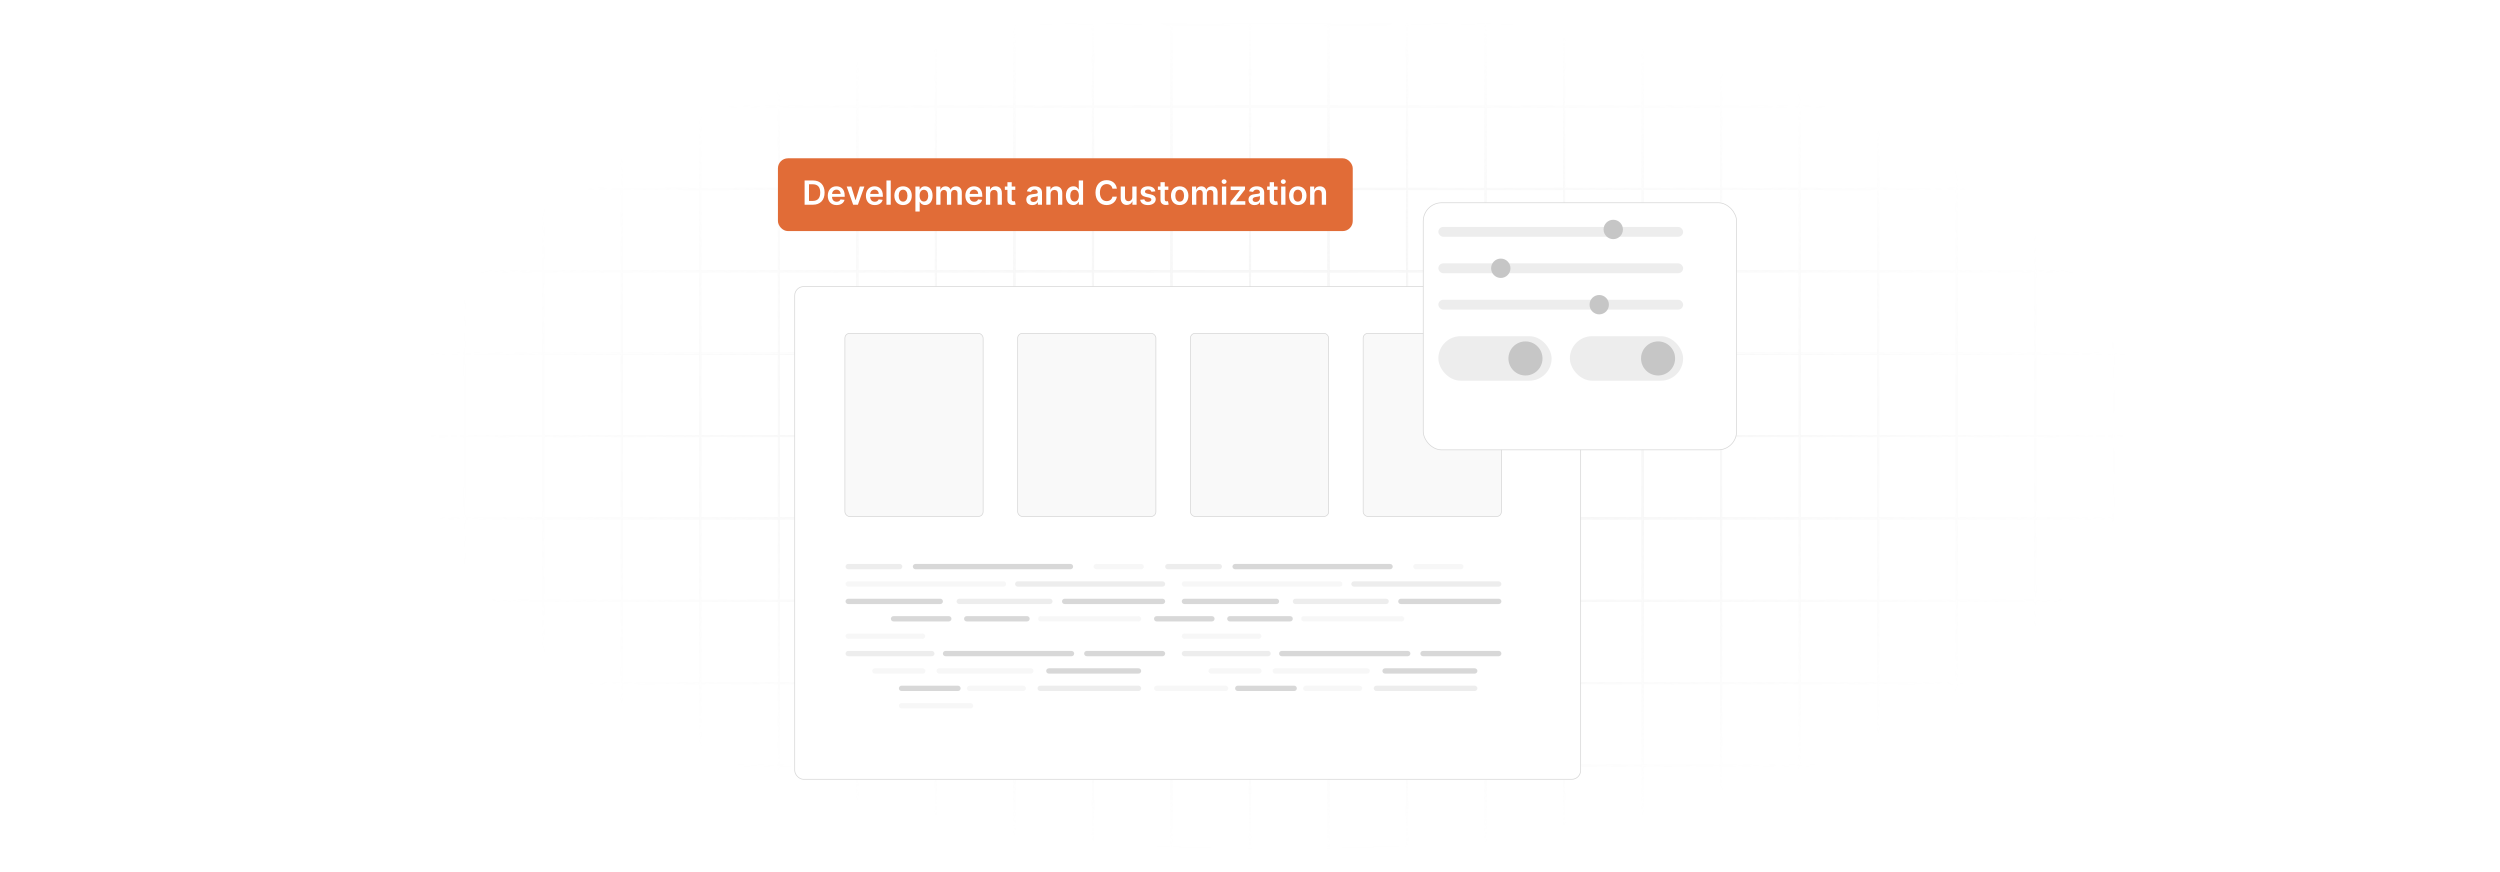 <?xml version="1.0" encoding="UTF-8"?>
<svg id="Layer_1" data-name="Layer 1" xmlns="http://www.w3.org/2000/svg" xmlns:xlink="http://www.w3.org/1999/xlink" viewBox="0 0 860 300">
  <defs>
    <filter id="luminosity-invert" x="39.647" y="-.272" width="782.115" height="300.272" color-interpolation-filters="sRGB" filterUnits="userSpaceOnUse">
      <feColorMatrix result="cm" values="-1 0 0 0 1 0 -1 0 0 1 0 0 -1 0 1 0 0 0 1 0"/>
    </filter>
    <radialGradient id="radial-gradient" cx="439.235" cy="148.479" fx="439.235" fy="148.479" r="298.487" gradientTransform="translate(0 74.962) scale(1 .495)" gradientUnits="userSpaceOnUse">
      <stop offset=".123" stop-color="#000" stop-opacity=".95"/>
      <stop offset="1" stop-color="#000" stop-opacity="0"/>
    </radialGradient>
    <mask id="mask" x="39.647" y="-.272" width="782.115" height="300.272" maskUnits="userSpaceOnUse">
      <g filter="url(#luminosity-invert)">
        <rect x="39.647" y="-.272" width="782.115" height="300.272" fill="url(#radial-gradient)"/>
      </g>
    </mask>
    <filter id="drop-shadow-1" x="243.08" y="68.148" width="331.2" height="230.4" filterUnits="userSpaceOnUse">
      <feOffset dx="5" dy="5"/>
      <feGaussianBlur result="blur" stdDeviation="10"/>
      <feFlood flood-color="#000" flood-opacity=".05"/>
      <feComposite in2="blur" operator="in"/>
      <feComposite in="SourceGraphic"/>
    </filter>
    <filter id="drop-shadow-2" x="459.08" y="39.348" width="168.48" height="145.92" filterUnits="userSpaceOnUse">
      <feOffset dx="5" dy="5"/>
      <feGaussianBlur result="blur-2" stdDeviation="10"/>
      <feFlood flood-color="#000" flood-opacity=".05"/>
      <feComposite in2="blur-2" operator="in"/>
      <feComposite in="SourceGraphic"/>
    </filter>
  </defs>
  <rect y="0" width="860" height="300" fill="#fff"/>
  <g mask="url(#mask)">
    <g opacity=".4">
      <path d="M808.41,291.922H51.59V8.078h756.819v283.845ZM52.09,291.422h755.819V8.578H52.09v282.845Z" fill="#e6e6e6" stroke="#d6d6d6" stroke-miterlimit="10" stroke-width=".25"/>
      <rect x="51.84" y="36.413" width="756.319" height=".5" fill="#e6e6e6" stroke="#d6d6d6" stroke-miterlimit="10" stroke-width=".25"/>
      <rect x="51.84" y="64.747" width="756.319" height=".5" fill="#e6e6e6" stroke="#d6d6d6" stroke-miterlimit="10" stroke-width=".25"/>
      <rect x="51.84" y="93.082" width="756.319" height=".5" fill="#e6e6e6" stroke="#d6d6d6" stroke-miterlimit="10" stroke-width=".25"/>
      <rect x="51.84" y="121.415" width="756.319" height=".5" fill="none" stroke="#d6d6d6" stroke-miterlimit="10" stroke-width=".25"/>
      <rect x="51.84" y="149.75" width="756.319" height=".5" fill="#e6e6e6" stroke="#d6d6d6" stroke-miterlimit="10" stroke-width=".25"/>
      <rect x="51.84" y="178.084" width="756.319" height=".5" fill="#e6e6e6" stroke="#d6d6d6" stroke-miterlimit="10" stroke-width=".25"/>
      <rect x="51.84" y="206.418" width="756.319" height=".5" fill="#e6e6e6" stroke="#d6d6d6" stroke-miterlimit="10" stroke-width=".25"/>
      <rect x="51.84" y="234.753" width="756.319" height=".5" fill="#e6e6e6" stroke="#d6d6d6" stroke-miterlimit="10" stroke-width=".25"/>
      <rect x="51.84" y="263.087" width="756.319" height=".5" fill="#e6e6e6" stroke="#d6d6d6" stroke-miterlimit="10" stroke-width=".25"/>
      <rect x="780.898" y="8.328" width=".5" height="283.345" fill="#e6e6e6" stroke="#d6d6d6" stroke-miterlimit="10" stroke-width=".25"/>
      <rect x="753.887" y="8.328" width=".5" height="283.345" fill="#e6e6e6" stroke="#d6d6d6" stroke-miterlimit="10" stroke-width=".25"/>
      <rect x="726.875" y="8.328" width=".5" height="283.345" fill="#e6e6e6" stroke="#d6d6d6" stroke-miterlimit="10" stroke-width=".25"/>
      <rect x="699.864" y="8.328" width=".5" height="283.345" fill="#e6e6e6" stroke="#d6d6d6" stroke-miterlimit="10" stroke-width=".25"/>
      <rect x="672.852" y="8.328" width=".5" height="283.345" fill="#e6e6e6" stroke="#d6d6d6" stroke-miterlimit="10" stroke-width=".25"/>
      <rect x="645.841" y="8.328" width=".5" height="283.345" fill="#e6e6e6" stroke="#d6d6d6" stroke-miterlimit="10" stroke-width=".25"/>
      <rect x="618.83" y="8.328" width=".5" height="283.345" fill="#e6e6e6" stroke="#d6d6d6" stroke-miterlimit="10" stroke-width=".25"/>
      <rect x="591.818" y="8.328" width=".5" height="283.345" fill="#e6e6e6" stroke="#d6d6d6" stroke-miterlimit="10" stroke-width=".25"/>
      <rect x="564.807" y="8.328" width=".5" height="283.345" fill="#e6e6e6" stroke="#d6d6d6" stroke-miterlimit="10" stroke-width=".25"/>
      <rect x="537.795" y="8.328" width=".5" height="283.345" fill="#e6e6e6" stroke="#d6d6d6" stroke-miterlimit="10" stroke-width=".25"/>
      <rect x="510.784" y="8.328" width=".5" height="283.345" fill="#e6e6e6" stroke="#d6d6d6" stroke-miterlimit="10" stroke-width=".25"/>
      <rect x="483.772" y="8.328" width=".5" height="283.345" fill="#e6e6e6" stroke="#d6d6d6" stroke-miterlimit="10" stroke-width=".25"/>
      <rect x="456.761" y="8.328" width=".5" height="283.345" fill="#e6e6e6" stroke="#d6d6d6" stroke-miterlimit="10" stroke-width=".25"/>
      <rect x="429.75" y="8.328" width=".5" height="283.345" fill="#e6e6e6" stroke="#d6d6d6" stroke-miterlimit="10" stroke-width=".25"/>
      <rect x="402.738" y="8.328" width=".5" height="283.345" fill="#e6e6e6" stroke="#d6d6d6" stroke-miterlimit="10" stroke-width=".25"/>
      <rect x="375.727" y="8.328" width=".5" height="283.345" fill="#e6e6e6" stroke="#d6d6d6" stroke-miterlimit="10" stroke-width=".25"/>
      <rect x="348.716" y="8.328" width=".5" height="283.345" fill="#e6e6e6" stroke="#d6d6d6" stroke-miterlimit="10" stroke-width=".25"/>
      <rect x="321.704" y="8.328" width=".5" height="283.345" fill="#e6e6e6" stroke="#d6d6d6" stroke-miterlimit="10" stroke-width=".25"/>
      <rect x="294.693" y="8.328" width=".5" height="283.345" fill="#e6e6e6" stroke="#d6d6d6" stroke-miterlimit="10" stroke-width=".25"/>
      <rect x="267.682" y="8.328" width=".5" height="283.345" fill="#e6e6e6" stroke="#d6d6d6" stroke-miterlimit="10" stroke-width=".25"/>
      <rect x="240.67" y="8.328" width=".5" height="283.345" fill="#e6e6e6" stroke="#d6d6d6" stroke-miterlimit="10" stroke-width=".25"/>
      <rect x="213.659" y="8.328" width=".5" height="283.345" fill="#e6e6e6" stroke="#d6d6d6" stroke-miterlimit="10" stroke-width=".25"/>
      <rect x="186.648" y="8.328" width=".5" height="283.345" fill="#e6e6e6" stroke="#d6d6d6" stroke-miterlimit="10" stroke-width=".25"/>
      <rect x="159.636" y="8.328" width=".5" height="283.345" fill="#e6e6e6" stroke="#d6d6d6" stroke-miterlimit="10" stroke-width=".25"/>
      <rect x="132.625" y="8.328" width=".5" height="283.345" fill="#e6e6e6" stroke="#d6d6d6" stroke-miterlimit="10" stroke-width=".25"/>
      <rect x="105.613" y="8.328" width=".5" height="283.345" fill="#e6e6e6" stroke="#d6d6d6" stroke-miterlimit="10" stroke-width=".25"/>
      <rect x="78.602" y="8.328" width=".5" height="283.345" fill="#e6e6e6" stroke="#d6d6d6" stroke-miterlimit="10" stroke-width=".25"/>
    </g>
  </g>
  <g>
    <rect x="268.382" y="93.582" width="270.364" height="169.506" rx="3.077" ry="3.077" fill="#fff" filter="url(#drop-shadow-1)" stroke="#d6d6d6" stroke-miterlimit="10" stroke-width=".25"/>
    <g>
      <rect x="290.648" y="114.674" width="47.544" height="62.995" rx="1.633" ry="1.633" fill="#f9f9f9" stroke="#d6d6d6" stroke-miterlimit="10" stroke-width=".25"/>
      <rect x="350.077" y="114.674" width="47.544" height="62.995" rx="1.633" ry="1.633" fill="#f9f9f9" stroke="#d6d6d6" stroke-miterlimit="10" stroke-width=".25"/>
      <rect x="409.506" y="114.674" width="47.544" height="62.995" rx="1.633" ry="1.633" fill="#f9f9f9" stroke="#d6d6d6" stroke-miterlimit="10" stroke-width=".25"/>
      <rect x="468.935" y="114.674" width="47.544" height="62.995" rx="1.633" ry="1.633" fill="#f9f9f9" stroke="#d6d6d6" stroke-miterlimit="10" stroke-width=".25"/>
    </g>
    <g opacity=".3">
      <g>
        <path d="M309.49,195.826h-17.706c-.506,0-.917-.41-.917-.917s.41-.917.917-.917h17.706c.506,0,.917.41.917.917s-.41.917-.917.917Z" fill="#c3c3c3"/>
        <path d="M368.238,195.826h-53.309c-.506,0-.917-.41-.917-.917s.41-.917.917-.917h53.309c.506,0,.917.41.917.917s-.41.917-.917.917Z" fill="#7d7d7d"/>
        <g opacity=".2">
          <path d="M392.565,195.826h-15.442c-.506,0-.917-.41-.917-.917s.41-.917.917-.917h15.442c.506,0,.917.41.917.917s-.41.917-.917.917Z" fill="#7d7d7d"/>
        </g>
        <g opacity=".2">
          <path d="M345.21,201.809h-53.426c-.506,0-.917-.41-.917-.917s.41-.917.917-.917h53.426c.506,0,.917.41.917.917s-.41.917-.917.917Z" fill="#7d7d7d"/>
        </g>
        <path d="M399.903,201.809h-49.797c-.506,0-.917-.41-.917-.917s.41-.917.917-.917h49.797c.506,0,.917.41.917.917s-.41.917-.917.917Z" fill="#c3c3c3"/>
        <path d="M323.452,207.793h-31.668c-.506,0-.917-.41-.917-.917s.41-.917.917-.917h31.668c.506,0,.917.41.917.917s-.41.917-.917.917Z" fill="#7d7d7d"/>
        <path d="M361.166,207.793h-31.187c-.506,0-.917-.41-.917-.917s.41-.917.917-.917h31.187c.506,0,.917.41.917.917s-.41.917-.917.917Z" fill="#c3c3c3"/>
        <path d="M399.903,207.793h-33.659c-.506,0-.917-.41-.917-.917s.41-.917.917-.917h33.659c.506,0,.917.41.917.917s-.41.917-.917.917Z" fill="#7d7d7d"/>
        <path d="M326.385,213.777h-19.007c-.506,0-.917-.41-.917-.917s.41-.917.917-.917h19.007c.506,0,.917.41.917.917s-.41.917-.917.917Z" fill="#7d7d7d"/>
        <path d="M353.295,213.777h-20.745c-.506,0-.917-.41-.917-.917s.41-.917.917-.917h20.745c.506,0,.917.41.917.917s-.41.917-.917.917Z" fill="#7d7d7d"/>
        <g opacity=".2">
          <path d="M391.648,213.777h-33.639c-.506,0-.917-.41-.917-.917s.41-.917.917-.917h33.639c.506,0,.917.41.917.917s-.41.917-.917.917Z" fill="#7d7d7d"/>
        </g>
        <g opacity=".2">
          <path d="M317.35,219.76h-25.566c-.506,0-.917-.41-.917-.917s.41-.917.917-.917h25.566c.506,0,.917.41.917.917s-.41.917-.917.917Z" fill="#7d7d7d"/>
        </g>
        <path d="M320.55,225.744h-28.766c-.506,0-.917-.41-.917-.917s.41-.917.917-.917h28.766c.506,0,.917.41.917.917s-.41.917-.917.917Z" fill="#c3c3c3"/>
        <path d="M368.601,225.744h-43.336c-.506,0-.917-.41-.917-.917s.41-.917.917-.917h43.336c.506,0,.917.41.917.917s-.41.917-.917.917Z" fill="#7d7d7d"/>
        <path d="M399.903,225.744h-26.044c-.506,0-.917-.41-.917-.917s.41-.917.917-.917h26.044c.506,0,.917.41.917.917s-.41.917-.917.917Z" fill="#7d7d7d"/>
        <g opacity=".2">
          <path d="M317.425,231.727h-16.468c-.506,0-.917-.41-.917-.917s.41-.917.917-.917h16.468c.506,0,.917.41.917.917s-.41.917-.917.917Z" fill="#7d7d7d"/>
        </g>
        <g opacity=".2">
          <path d="M354.639,231.727h-31.593c-.506,0-.917-.41-.917-.917s.41-.917.917-.917h31.593c.506,0,.917.41.917.917s-.41.917-.917.917Z" fill="#7d7d7d"/>
        </g>
        <path d="M391.648,231.727h-30.844c-.506,0-.917-.41-.917-.917s.41-.917.917-.917h30.844c.506,0,.917.41.917.917s-.41.917-.917.917Z" fill="#7d7d7d"/>
        <path d="M329.541,237.711h-19.412c-.506,0-.917-.41-.917-.917s.41-.917.917-.917h19.412c.506,0,.917.41.917.917s-.41.917-.917.917Z" fill="#7d7d7d"/>
        <g opacity=".2">
          <path d="M352.026,237.711h-18.495c-.506,0-.917-.41-.917-.917s.41-.917.917-.917h18.495c.506,0,.917.41.917.917s-.41.917-.917.917Z" fill="#7d7d7d"/>
        </g>
        <path d="M391.648,237.711h-33.82c-.506,0-.917-.41-.917-.917s.41-.917.917-.917h33.82c.506,0,.917.41.917.917s-.41.917-.917.917Z" fill="#c3c3c3"/>
        <g opacity=".2">
          <path d="M333.861,243.694h-23.732c-.506,0-.917-.41-.917-.917s.41-.917.917-.917h23.732c.506,0,.917.41.917.917s-.41.917-.917.917Z" fill="#7d7d7d"/>
        </g>
      </g>
      <g>
        <path d="M419.442,195.826h-17.706c-.506,0-.917-.41-.917-.917s.41-.917.917-.917h17.706c.506,0,.917.41.917.917s-.41.917-.917.917Z" fill="#c3c3c3"/>
        <path d="M478.19,195.826h-53.309c-.506,0-.917-.41-.917-.917s.41-.917.917-.917h53.309c.506,0,.917.41.917.917s-.41.917-.917.917Z" fill="#7d7d7d"/>
        <g opacity=".2">
          <path d="M502.517,195.826h-15.442c-.506,0-.917-.41-.917-.917s.41-.917.917-.917h15.442c.506,0,.917.41.917.917s-.41.917-.917.917Z" fill="#7d7d7d"/>
        </g>
        <g opacity=".2">
          <path d="M460.87,201.809h-53.426c-.506,0-.917-.41-.917-.917s.41-.917.917-.917h53.426c.506,0,.917.41.917.917s-.41.917-.917.917Z" fill="#7d7d7d"/>
        </g>
        <path d="M515.562,201.809h-49.797c-.506,0-.917-.41-.917-.917s.41-.917.917-.917h49.797c.506,0,.917.41.917.917s-.41.917-.917.917Z" fill="#c3c3c3"/>
        <path d="M439.111,207.793h-31.668c-.506,0-.917-.41-.917-.917s.41-.917.917-.917h31.668c.506,0,.917.41.917.917s-.41.917-.917.917Z" fill="#7d7d7d"/>
        <path d="M476.826,207.793h-31.187c-.506,0-.917-.41-.917-.917s.41-.917.917-.917h31.187c.506,0,.917.41.917.917s-.41.917-.917.917Z" fill="#c3c3c3"/>
        <path d="M515.562,207.793h-33.659c-.506,0-.917-.41-.917-.917s.41-.917.917-.917h33.659c.506,0,.917.41.917.917s-.41.917-.917.917Z" fill="#7d7d7d"/>
        <path d="M416.9,213.777h-19.007c-.506,0-.917-.41-.917-.917s.41-.917.917-.917h19.007c.506,0,.917.41.917.917s-.41.917-.917.917Z" fill="#7d7d7d"/>
        <path d="M443.81,213.777h-20.745c-.506,0-.917-.41-.917-.917s.41-.917.917-.917h20.745c.506,0,.917.41.917.917s-.41.917-.917.917Z" fill="#7d7d7d"/>
        <g opacity=".2">
          <path d="M482.163,213.777h-33.639c-.506,0-.917-.41-.917-.917s.41-.917.917-.917h33.639c.506,0,.917.41.917.917s-.41.917-.917.917Z" fill="#7d7d7d"/>
        </g>
        <g opacity=".2">
          <path d="M433.009,219.76h-25.566c-.506,0-.917-.41-.917-.917s.41-.917.917-.917h25.566c.506,0,.917.41.917.917s-.41.917-.917.917Z" fill="#7d7d7d"/>
        </g>
        <path d="M436.21,225.744h-28.766c-.506,0-.917-.41-.917-.917s.41-.917.917-.917h28.766c.506,0,.917.41.917.917s-.41.917-.917.917Z" fill="#c3c3c3"/>
        <path d="M484.26,225.744h-43.336c-.506,0-.917-.41-.917-.917s.41-.917.917-.917h43.336c.506,0,.917.41.917.917s-.41.917-.917.917Z" fill="#7d7d7d"/>
        <path d="M515.562,225.744h-26.044c-.506,0-.917-.41-.917-.917s.41-.917.917-.917h26.044c.506,0,.917.41.917.917s-.41.917-.917.917Z" fill="#7d7d7d"/>
        <g opacity=".2">
          <path d="M433.085,231.727h-16.468c-.506,0-.917-.41-.917-.917s.41-.917.917-.917h16.468c.506,0,.917.41.917.917s-.41.917-.917.917Z" fill="#7d7d7d"/>
        </g>
        <g opacity=".2">
          <path d="M470.298,231.727h-31.593c-.506,0-.917-.41-.917-.917s.41-.917.917-.917h31.593c.506,0,.917.41.917.917s-.41.917-.917.917Z" fill="#7d7d7d"/>
        </g>
        <path d="M507.307,231.727h-30.844c-.506,0-.917-.41-.917-.917s.41-.917.917-.917h30.844c.506,0,.917.41.917.917s-.41.917-.917.917Z" fill="#7d7d7d"/>
        <path d="M445.201,237.711h-19.412c-.506,0-.917-.41-.917-.917s.41-.917.917-.917h19.412c.506,0,.917.41.917.917s-.41.917-.917.917Z" fill="#7d7d7d"/>
        <g opacity=".2">
          <path d="M467.685,237.711h-18.495c-.506,0-.917-.41-.917-.917s.41-.917.917-.917h18.495c.506,0,.917.41.917.917s-.41.917-.917.917Z" fill="#7d7d7d"/>
        </g>
        <path d="M507.307,237.711h-33.82c-.506,0-.917-.41-.917-.917s.41-.917.917-.917h33.82c.506,0,.917.41.917.917s-.41.917-.917.917Z" fill="#c3c3c3"/>
        <g opacity=".2">
          <path d="M421.624,237.711h-23.732c-.506,0-.917-.41-.917-.917s.41-.917.917-.917h23.732c.506,0,.917.41.917.917s-.41.917-.917.917Z" fill="#7d7d7d"/>
        </g>
      </g>
    </g>
    <rect x="484.598" y="64.747" width="107.795" height="85.004" rx="6.352" ry="6.352" fill="#fff" filter="url(#drop-shadow-2)" stroke="#d6d6d6" stroke-miterlimit="10" stroke-width=".25"/>
    <rect x="494.796" y="78.068" width="84.197" height="3.381" rx="1.69" ry="1.69" fill="#ededed"/>
    <rect x="494.796" y="90.595" width="84.197" height="3.381" rx="1.69" ry="1.69" fill="#ededed"/>
    <rect x="494.796" y="103.122" width="84.197" height="3.381" rx="1.69" ry="1.69" fill="#ededed"/>
    <rect x="494.796" y="115.649" width="38.956" height="15.313" rx="7.657" ry="7.657" fill="#ededed"/>
    <rect x="540.037" y="115.649" width="38.956" height="15.313" rx="7.657" ry="7.657" fill="#ededed"/>
    <circle cx="524.761" cy="123.306" r="5.86" fill="#c6c6c6"/>
    <circle cx="570.377" cy="123.306" r="5.86" fill="#c6c6c6"/>
    <circle cx="550.134" cy="104.812" r="3.33" fill="#c6c6c6"/>
    <circle cx="516.271" cy="92.285" r="3.33" fill="#c6c6c6"/>
    <circle cx="554.959" cy="78.934" r="3.33" fill="#c6c6c6"/>
    <g>
      <rect x="267.607" y="54.454" width="197.737" height="25.041" rx="3.455" ry="3.455" fill="#e16c37"/>
      <g>
        <path d="M276.784,70.426v-8.344h2.885c2.485,0,3.993,1.565,3.993,4.164,0,2.607-1.508,4.18-4.05,4.18h-2.828ZM279.539,69.119c1.74,0,2.623-.954,2.623-2.873,0-1.91-.884-2.856-2.579-2.856h-1.288v5.729h1.243Z" fill="#fff"/>
        <path d="M284.756,67.334c0-1.932,1.169-3.247,2.962-3.247,1.54,0,2.86.966,2.86,3.161v.453h-4.359c.012,1.07.644,1.698,1.597,1.698.636,0,1.125-.276,1.324-.807l1.377.155c-.261,1.088-1.263,1.801-2.721,1.801-1.886,0-3.04-1.251-3.04-3.215ZM289.165,66.707c-.008-.852-.579-1.471-1.426-1.471-.88,0-1.471.672-1.516,1.471h2.941Z" fill="#fff"/>
        <path d="M295.117,70.426h-1.63l-2.228-6.258h1.573l1.438,4.648h.065l1.442-4.648h1.569l-2.228,6.258Z" fill="#fff"/>
        <path d="M297.875,67.334c0-1.932,1.169-3.247,2.962-3.247,1.54,0,2.86.966,2.86,3.161v.453h-4.359c.012,1.07.644,1.698,1.597,1.698.636,0,1.125-.276,1.324-.807l1.377.155c-.261,1.088-1.263,1.801-2.721,1.801-1.886,0-3.04-1.251-3.04-3.215ZM302.283,66.707c-.008-.852-.579-1.471-1.426-1.471-.88,0-1.471.672-1.516,1.471h2.941Z" fill="#fff"/>
        <path d="M306.414,70.426h-1.475v-8.344h1.475v8.344Z" fill="#fff"/>
        <path d="M307.659,67.322c0-1.94,1.165-3.235,2.998-3.235s2.998,1.296,2.998,3.235c0,1.935-1.165,3.227-2.998,3.227s-2.998-1.292-2.998-3.227ZM312.161,67.318c0-1.145-.497-2.062-1.495-2.062-1.015,0-1.512.917-1.512,2.062,0,1.145.497,2.049,1.512,2.049.998,0,1.495-.904,1.495-2.049Z" fill="#fff"/>
        <path d="M314.899,64.168h1.45v1.035h.086c.224-.452.684-1.116,1.788-1.116,1.446,0,2.583,1.133,2.583,3.219,0,2.062-1.104,3.231-2.579,3.231-1.076,0-1.56-.64-1.792-1.096h-.061v3.333h-1.475v-8.605ZM317.816,69.326c.974,0,1.487-.856,1.487-2.029,0-1.164-.505-2-1.487-2-.949,0-1.471.787-1.471,2,0,1.215.53,2.029,1.471,2.029Z" fill="#fff"/>
        <path d="M322.06,64.168h1.41v1.065h.073c.261-.713.888-1.145,1.728-1.145.843,0,1.45.436,1.69,1.145h.065c.277-.697.97-1.145,1.878-1.145,1.149,0,1.956.741,1.956,2.14v4.199h-1.478v-3.972c0-.774-.473-1.124-1.067-1.124-.713,0-1.133.488-1.133,1.193v3.902h-1.446v-4.033c0-.644-.428-1.062-1.051-1.062-.635,0-1.149.521-1.149,1.291v3.805h-1.475v-6.258Z" fill="#fff"/>
        <path d="M332.084,67.334c0-1.932,1.169-3.247,2.962-3.247,1.54,0,2.86.966,2.86,3.161v.453h-4.359c.012,1.07.644,1.698,1.597,1.698.636,0,1.125-.276,1.324-.807l1.377.155c-.261,1.088-1.263,1.801-2.721,1.801-1.886,0-3.04-1.251-3.04-3.215ZM336.493,66.707c-.008-.852-.579-1.471-1.426-1.471-.88,0-1.471.672-1.516,1.471h2.941Z" fill="#fff"/>
        <path d="M340.624,70.426h-1.475v-6.258h1.41v1.065h.073c.285-.697.929-1.145,1.866-1.145,1.291,0,2.147.856,2.143,2.354v3.984h-1.475v-3.756c0-.835-.457-1.336-1.218-1.336-.778,0-1.324.521-1.324,1.426v3.666Z" fill="#fff"/>
        <path d="M349.265,65.309h-1.235v3.235c0,.595.298.726.668.726.183,0,.35-.037.432-.057l.248,1.152c-.159.053-.448.135-.868.146-1.108.033-1.964-.546-1.956-1.723v-3.481h-.888v-1.141h.888v-1.498h1.475v1.498h1.235v1.141Z" fill="#fff"/>
        <path d="M353.049,68.67c0-1.409,1.161-1.772,2.376-1.902,1.104-.118,1.548-.139,1.548-.562v-.023c0-.615-.374-.967-1.059-.967-.721,0-1.137.367-1.283.795l-1.377-.195c.326-1.141,1.336-1.728,2.652-1.728,1.194,0,2.542.497,2.542,2.151v4.188h-1.418v-.859h-.049c-.269.525-.856.986-1.837.986-1.194,0-2.094-.652-2.094-1.883ZM356.977,68.182v-.738c-.192.155-.966.254-1.353.307-.66.094-1.153.33-1.153.896,0,.541.44.822,1.055.822.888,0,1.451-.591,1.451-1.287Z" fill="#fff"/>
        <path d="M361.405,70.426h-1.475v-6.258h1.41v1.065h.073c.285-.697.929-1.145,1.866-1.145,1.291,0,2.147.856,2.143,2.354v3.984h-1.475v-3.756c0-.835-.457-1.336-1.218-1.336-.778,0-1.324.521-1.324,1.426v3.666Z" fill="#fff"/>
        <path d="M366.665,67.306c0-2.086,1.137-3.219,2.583-3.219,1.104,0,1.565.664,1.789,1.116h.061v-3.121h1.479v8.344h-1.45v-.985h-.09c-.232.456-.717,1.096-1.792,1.096-1.475,0-2.579-1.169-2.579-3.231ZM371.127,67.297c0-1.213-.521-2-1.471-2-.982,0-1.487.836-1.487,2,0,1.174.513,2.029,1.487,2.029.941,0,1.471-.815,1.471-2.029Z" fill="#fff"/>
        <path d="M382.678,64.898c-.175-.999-.969-1.573-1.984-1.573-1.365,0-2.326,1.047-2.326,2.929,0,1.916.97,2.93,2.322,2.93.998,0,1.796-.55,1.988-1.527l1.524.008c-.232,1.593-1.548,2.877-3.532,2.877-2.2,0-3.821-1.594-3.821-4.287,0-2.697,1.642-4.285,3.821-4.285,1.85,0,3.275,1.075,3.532,2.93h-1.524Z" fill="#fff"/>
        <path d="M389.509,64.168h1.475v6.258h-1.43v-1.111h-.065c-.285.7-.945,1.193-1.882,1.193-1.23,0-2.086-.852-2.086-2.356v-3.984h1.475v3.757c0,.794.473,1.296,1.182,1.296.652,0,1.332-.473,1.332-1.426v-3.627Z" fill="#fff"/>
        <path d="M396.097,65.969c-.114-.411-.473-.781-1.153-.781-.615,0-1.084.293-1.08.717-.004.362.248.582.884.725l1.067.229c1.182.257,1.756.803,1.76,1.695-.004,1.185-1.108,1.996-2.673,1.996-1.536,0-2.502-.681-2.685-1.83l1.438-.139c.127.562.566.856,1.243.856.701,0,1.165-.321,1.165-.749,0-.354-.269-.587-.843-.713l-1.067-.224c-1.202-.249-1.764-.852-1.76-1.765-.004-1.157,1.023-1.898,2.53-1.898,1.467,0,2.314.677,2.518,1.735l-1.344.146Z" fill="#fff"/>
        <path d="M401.915,65.309h-1.235v3.235c0,.595.298.726.668.726.183,0,.35-.037.432-.057l.248,1.152c-.159.053-.448.135-.868.146-1.108.033-1.964-.546-1.956-1.723v-3.481h-.888v-1.141h.888v-1.498h1.475v1.498h1.235v1.141Z" fill="#fff"/>
        <path d="M402.812,67.322c0-1.94,1.165-3.235,2.998-3.235s2.999,1.296,2.999,3.235c0,1.935-1.166,3.227-2.999,3.227s-2.998-1.292-2.998-3.227ZM407.315,67.318c0-1.145-.497-2.062-1.496-2.062-1.014,0-1.511.917-1.511,2.062,0,1.145.498,2.049,1.511,2.049.999,0,1.496-.904,1.496-2.049Z" fill="#fff"/>
        <path d="M410.052,64.168h1.409v1.065h.074c.261-.713.888-1.145,1.727-1.145.844,0,1.451.436,1.691,1.145h.065c.277-.697.97-1.145,1.879-1.145,1.148,0,1.955.741,1.955,2.14v4.199h-1.478v-3.972c0-.774-.473-1.124-1.067-1.124-.713,0-1.133.488-1.133,1.193v3.902h-1.446v-4.033c0-.644-.428-1.062-1.051-1.062-.636,0-1.149.521-1.149,1.291v3.805h-1.475v-6.258Z" fill="#fff"/>
        <path d="M420.231,62.482c0-.445.383-.803.856-.803.469,0,.852.357.852.803,0,.44-.383.798-.852.798-.473,0-.856-.358-.856-.798ZM420.345,64.168h1.475v6.258h-1.475v-6.258Z" fill="#fff"/>
        <path d="M423.252,69.489l3.227-4.046v-.053h-3.121v-1.223h4.926v1.007l-3.072,3.976v.054h3.178v1.222h-5.137v-.936Z" fill="#fff"/>
        <path d="M429.482,68.67c0-1.409,1.161-1.772,2.374-1.902,1.103-.118,1.548-.139,1.548-.562v-.023c0-.615-.375-.967-1.06-.967-.721,0-1.137.367-1.283.795l-1.377-.195c.326-1.141,1.336-1.728,2.652-1.728,1.193,0,2.542.497,2.542,2.151v4.188h-1.417v-.859h-.05c-.269.525-.856.986-1.837.986-1.193,0-2.093-.652-2.093-1.883ZM433.408,68.182v-.738c-.191.155-.965.254-1.353.307-.66.094-1.152.33-1.152.896,0,.541.439.822,1.054.822.889,0,1.45-.591,1.45-1.287Z" fill="#fff"/>
        <path d="M439.487,65.309h-1.234v3.235c0,.595.297.726.668.726.184,0,.351-.037.432-.057l.249,1.152c-.159.053-.448.135-.868.146-1.108.033-1.964-.546-1.955-1.723v-3.481h-.889v-1.141h.889v-1.498h1.475v1.498h1.234v1.141Z" fill="#fff"/>
        <path d="M440.604,62.482c0-.445.383-.803.856-.803.469,0,.852.357.852.803,0,.44-.383.798-.852.798-.473,0-.856-.358-.856-.798ZM440.719,64.168h1.475v6.258h-1.475v-6.258Z" fill="#fff"/>
        <path d="M443.44,67.322c0-1.94,1.165-3.235,2.998-3.235s2.999,1.296,2.999,3.235c0,1.935-1.166,3.227-2.999,3.227s-2.998-1.292-2.998-3.227ZM447.941,67.318c0-1.145-.497-2.062-1.496-2.062-1.014,0-1.511.917-1.511,2.062,0,1.145.497,2.049,1.511,2.049.999,0,1.496-.904,1.496-2.049Z" fill="#fff"/>
        <path d="M452.153,70.426h-1.475v-6.258h1.409v1.065h.074c.285-.697.929-1.145,1.865-1.145,1.292,0,2.147.856,2.144,2.354v3.984h-1.476v-3.756c0-.835-.456-1.336-1.218-1.336-.778,0-1.324.521-1.324,1.426v3.666Z" fill="#fff"/>
      </g>
    </g>
  </g>
</svg>